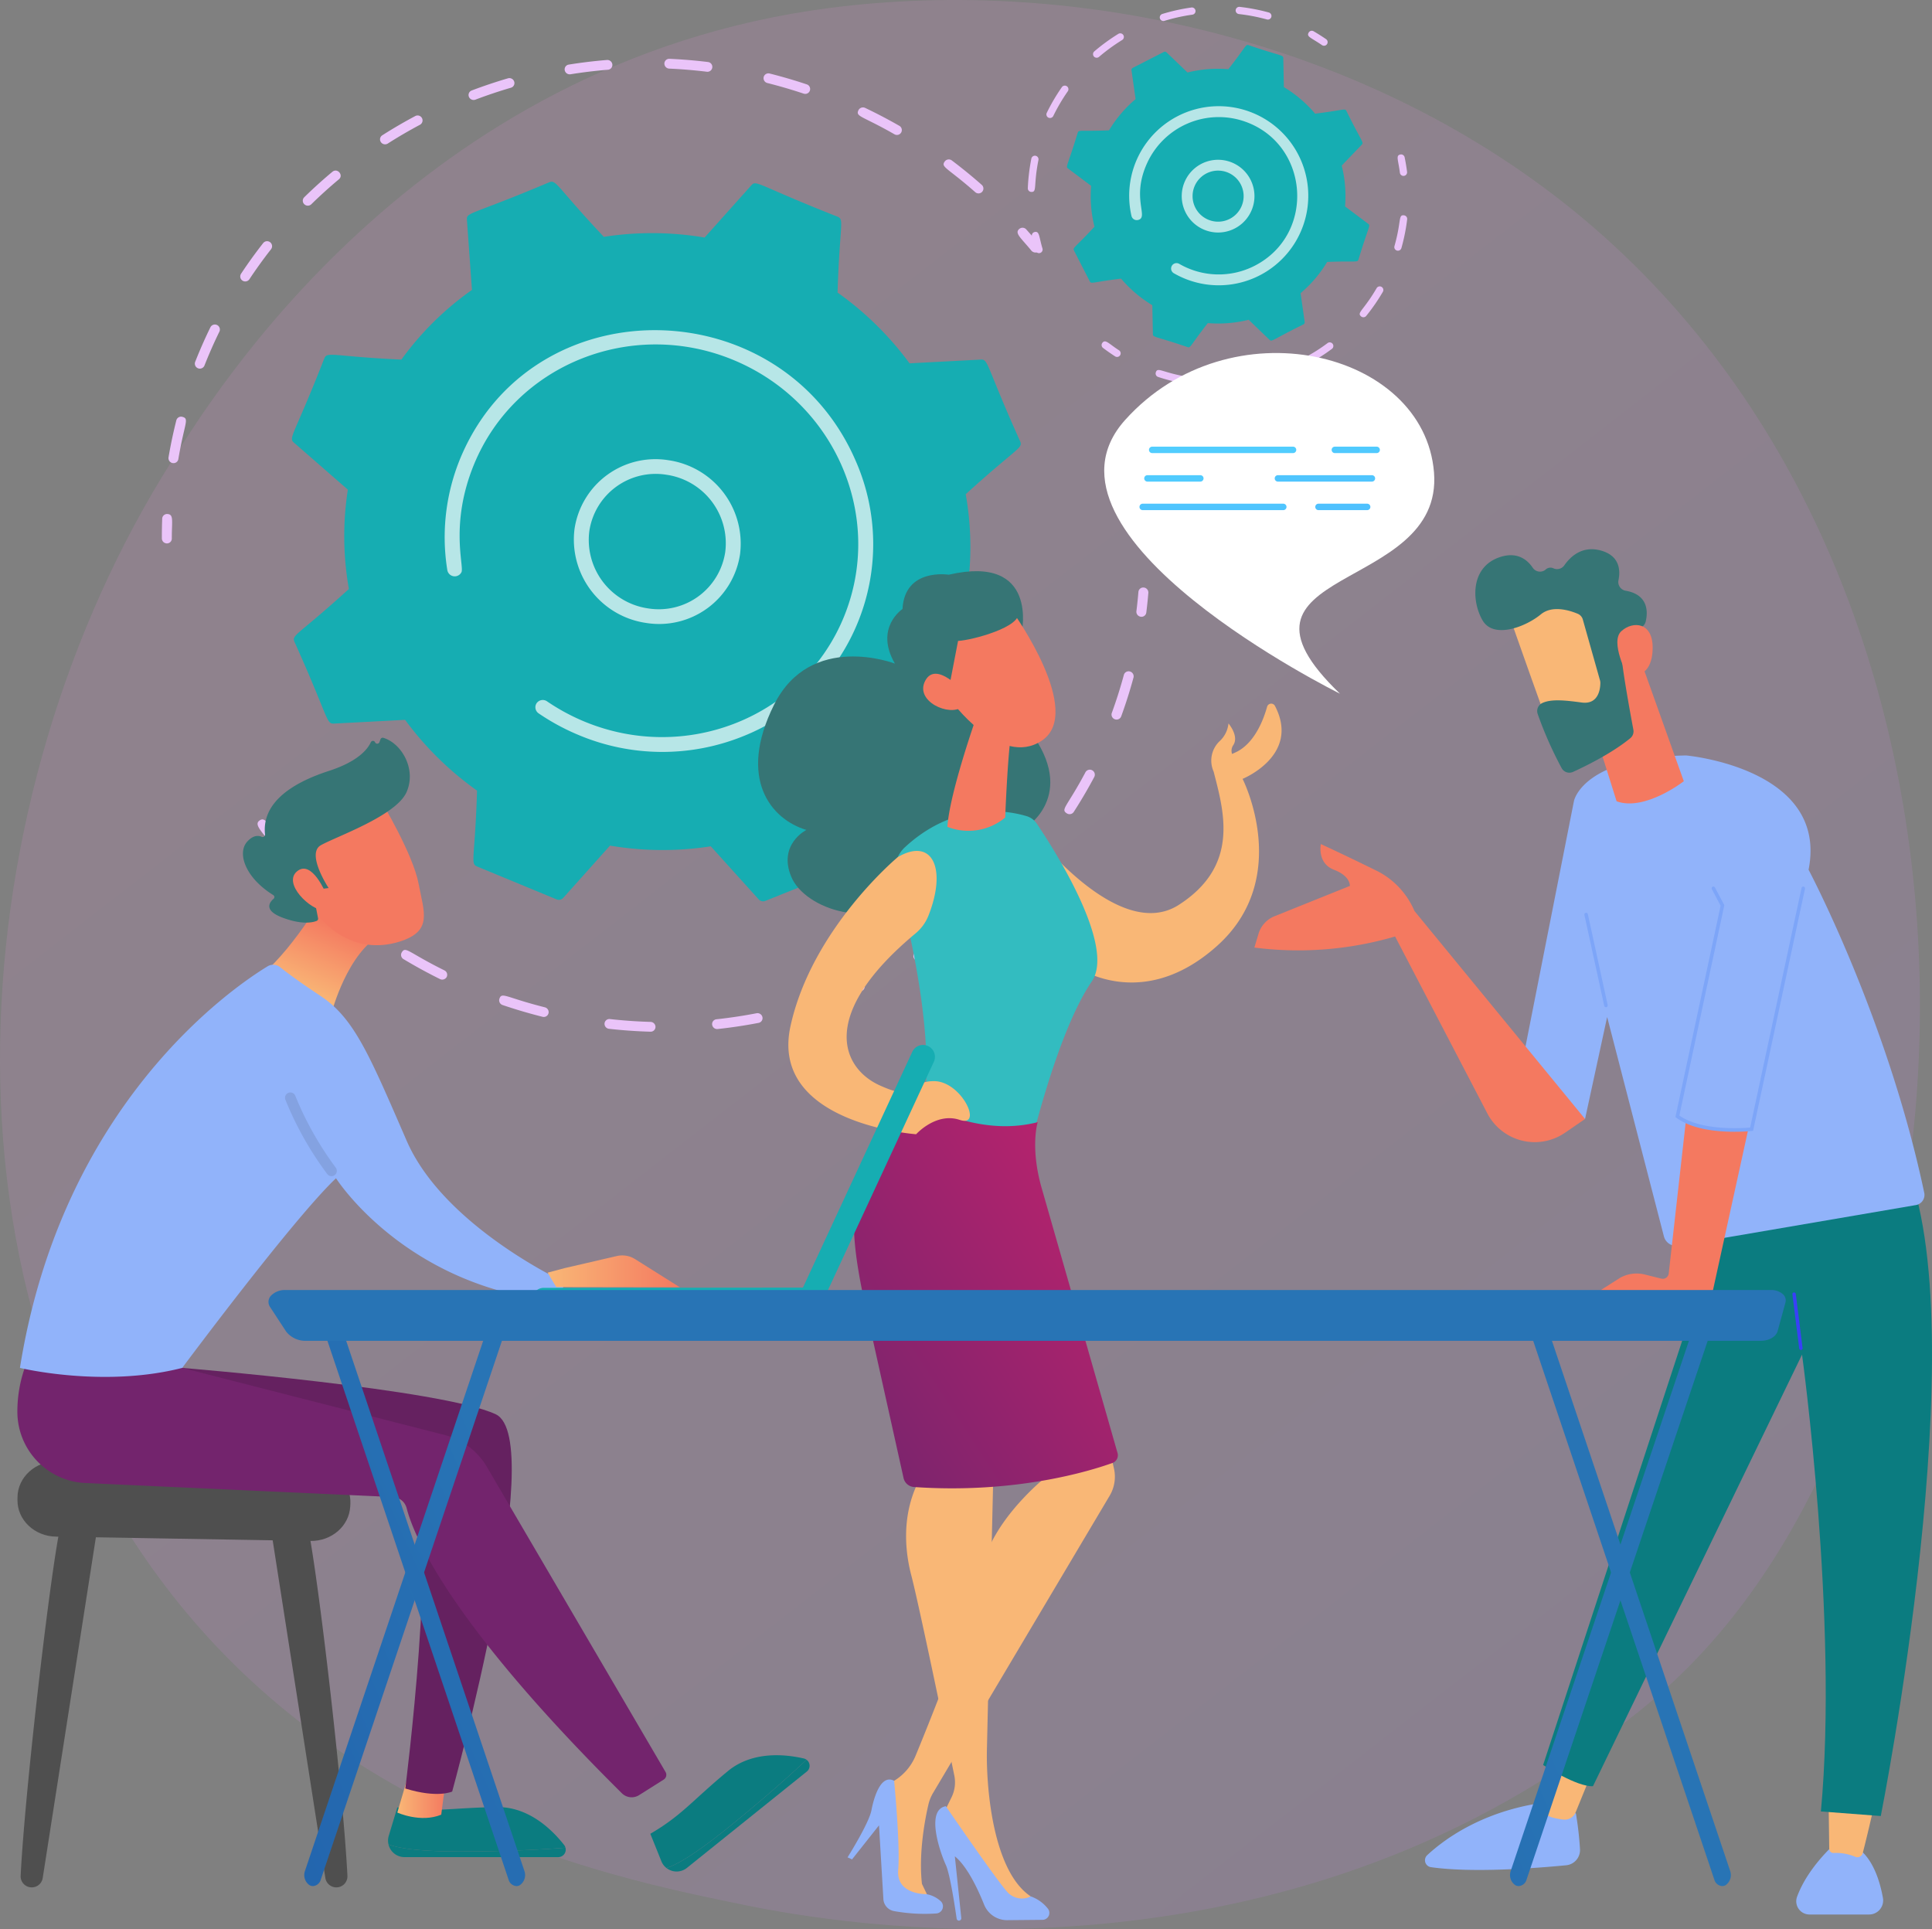 <svg xmlns="http://www.w3.org/2000/svg" xmlns:xlink="http://www.w3.org/1999/xlink" width="507" height="506.22" viewBox="0 0 507 506.22"><rect x="0" y="0" width="507" height="506.22" fill="#808080" stroke="none"/><defs><style>.a{opacity:0.13;fill:url(#a);}.b{fill:#eac4f9;}.c{fill:#16adb2;}.al,.d{fill:#fff;}.d{opacity:0.69;}.e{fill:#f9b776;}.f{fill:#367575;}.g{fill:#33bcc0;}.h{fill:url(#b);}.i{fill:url(#c);}.j{fill:url(#d);}.k{fill:url(#e);}.l{fill:#91b3fa;}.m{fill:url(#f);}.n{fill:url(#g);}.o{fill:#4f4f4f;}.p{fill:#0b7c80;}.q{fill:url(#h);}.r{fill:#652160;}.s{fill:#73246d;}.t{fill:url(#j);}.u{fill:#84a2e1;}.v{fill:url(#l);}.w{fill:url(#m);}.x{fill:url(#n);}.y{fill:url(#o);}.z{fill:url(#p);}.aa{fill:#7da5f8;}.ab{fill:url(#q);}.ac{fill:url(#r);}.ad{fill:url(#s);}.ae{fill:url(#t);}.af{fill:url(#u);}.ag{fill:url(#v);}.ah{fill:url(#w);}.ai{fill:url(#x);}.aj{fill:url(#y);}.ak{fill:url(#z);}.am{fill:url(#aa);}.an{fill:url(#ab);}.ao{fill:url(#ac);}.ap{fill:url(#ad);}.aq{fill:url(#ae);}.ar{fill:url(#af);}</style><linearGradient id="a" x1="1.13" y1="1.295" x2="0.236" y2="0.19" gradientUnits="objectBoundingBox"><stop offset="0" stop-color="#b37cff"/><stop offset="1" stop-color="#f895e7"/></linearGradient><linearGradient id="b" x1="-111.761" y1="11.973" x2="-111.537" y2="11.063" gradientUnits="objectBoundingBox"><stop offset="0" stop-color="#f9b776"/><stop offset="1" stop-color="#f47960"/></linearGradient><linearGradient id="c" x1="-65.006" y1="9.245" x2="-63.797" y2="10.409" xlink:href="#b"/><linearGradient id="d" x1="-180.167" y1="31.811" x2="-176.792" y2="36.13" xlink:href="#b"/><linearGradient id="e" x1="18.665" y1="1.319" x2="20.066" y2="0.182" xlink:href="#b"/><linearGradient id="f" x1="1.162" y1="-0.036" x2="-0.482" y2="1.415" gradientUnits="objectBoundingBox"><stop offset="0" stop-color="#cb236d"/><stop offset="1" stop-color="#4c246d"/></linearGradient><linearGradient id="g" x1="24.715" y1="1.849" x2="27.685" y2="-0.328" xlink:href="#b"/><linearGradient id="h" x1="0" y1="0.5" x2="1" y2="0.5" xlink:href="#b"/><linearGradient id="j" x1="0.367" y1="0.85" x2="0.601" y2="0.282" xlink:href="#b"/><linearGradient id="l" x1="10.691" y1="2.585" x2="9.65" y2="3.336" xlink:href="#b"/><linearGradient id="m" x1="43.254" y1="6.802" x2="38.976" y2="9.411" xlink:href="#b"/><linearGradient id="n" x1="-171.223" y1="1.164" x2="-171.486" y2="-0.58" xlink:href="#b"/><linearGradient id="o" x1="-203.277" y1="1.13" x2="-203.562" y2="-0.791" xlink:href="#b"/><linearGradient id="p" x1="-878.033" y1="2.369" x2="-876.652" y2="1.878" gradientUnits="objectBoundingBox"><stop offset="0" stop-color="#53d8ff"/><stop offset="1" stop-color="#3840f7"/></linearGradient><linearGradient id="q" x1="-48.945" y1="0.5" x2="-47.945" y2="0.5" xlink:href="#b"/><linearGradient id="r" x1="-24.758" y1="0.5" x2="-23.758" y2="0.5" xlink:href="#b"/><linearGradient id="s" x1="-96.837" y1="1.029" x2="-95.548" y2="0.222" xlink:href="#b"/><linearGradient id="t" x1="-77.041" y1="0.175" x2="-78.358" y2="1.493" xlink:href="#b"/><linearGradient id="u" x1="-246.953" y1="2.763" x2="-243.691" y2="0.44" xlink:href="#b"/><linearGradient id="v" x1="-1.566" y1="3.107" x2="0.803" y2="0.118" gradientUnits="objectBoundingBox"><stop offset="0" stop-color="#18459f"/><stop offset="1" stop-color="#2874b5"/></linearGradient><linearGradient id="w" x1="-1.642" y1="3.203" x2="0.802" y2="0.119" xlink:href="#v"/><linearGradient id="x" x1="-2.088" y1="3.765" x2="0.281" y2="0.776" xlink:href="#v"/><linearGradient id="y" x1="-2.181" y1="3.882" x2="0.264" y2="0.798" xlink:href="#v"/><linearGradient id="z" x1="0.209" y1="31.582" x2="0.464" y2="4.097" xlink:href="#v"/><linearGradient id="aa" x1="-12.087" y1="-10.015" x2="-13.6" y2="134.02" xlink:href="#p"/><linearGradient id="ab" x1="-43.309" y1="-14.718" x2="-47.931" y2="129.317" xlink:href="#p"/><linearGradient id="ac" x1="-29.043" y1="-12.482" x2="-32.801" y2="131.539" xlink:href="#p"/><linearGradient id="ad" x1="-19.881" y1="-17.816" x2="-22.1" y2="126.205" xlink:href="#p"/><linearGradient id="ae" x1="-11.894" y1="-18.053" x2="-13.41" y2="125.982" xlink:href="#p"/><linearGradient id="af" x1="-37.149" y1="-22.639" x2="-41.194" y2="121.396" xlink:href="#p"/></defs><g transform="translate(-452.843 -455)"><g transform="translate(452.843 455)"><path class="a" d="M898.274,890.015c-10.346,10.892-20.135,17.917-27.869,23.466-90.914,65.236-198.489,46.22-221.351,41.576-33.761-6.857-99.02-20.113-146.2-75.6-71.381-83.949-60.266-216.207-4.9-303.513,10.128-15.97,63.625-104.605,172.359-118.82,65.8-8.6,142.511,8.748,198.06,55.29C984.975,610.109,976.674,807.472,898.274,890.015Z" transform="translate(-452.843 -455)"/><g transform="translate(42.476 15.434)"><path class="b" d="M686.145,1200.992a1.312,1.312,0,0,1-.77-1.182c-.007-1.718.023-3.465.088-5.193a1.271,1.271,0,0,1,1.353-1.214c1.748.084,1.152,1.792,1.17,6.442a1.269,1.269,0,0,1-1.3,1.269A1.327,1.327,0,0,1,686.145,1200.992Z" transform="translate(-685.374 -1073.953)"/><path class="b" d="M694.865,644.076c.551-3.255,1.242-6.527,2.052-9.726a1.284,1.284,0,0,1,1.582-.911c1.9.511.568,1.51-1.057,11.1a1.278,1.278,0,0,1-1.5,1.032A1.313,1.313,0,0,1,694.865,644.076Zm7-25.078c1.217-3.084,2.58-6.177,4.006-9.084a1.311,1.311,0,0,1,2.355,1.15c-1.418,2.9-2.733,5.884-3.924,8.9a1.311,1.311,0,0,1-2.437-.968Zm12.014-23.08c1.82-2.748,3.775-5.459,5.812-8.057a1.31,1.31,0,0,1,2.077,1.6c-2,2.545-3.912,5.2-5.695,7.893A1.311,1.311,0,0,1,713.88,595.919Zm16.609-18.278a1.272,1.272,0,0,1-.011-1.819c2.36-2.313,4.846-4.563,7.39-6.687,1.308-1.091,3.015.884,1.709,1.975-2.492,2.081-4.928,4.285-7.241,6.551A1.318,1.318,0,0,1,730.489,577.641Zm20.1-16.3a1.265,1.265,0,0,1,.365-1.777c2.8-1.784,5.707-3.48,8.639-5.04a1.3,1.3,0,0,1,1.272,2.269c-2.874,1.529-5.722,3.19-8.465,4.939A1.33,1.33,0,0,1,750.591,561.342Zm23.782-11.174a1.32,1.32,0,0,1-.675-.7,1.261,1.261,0,0,1,.724-1.661c3.12-1.183,6.323-2.257,9.523-3.195a1.332,1.332,0,0,1,1.638.869,1.262,1.262,0,0,1-.854,1.6c-3.136.918-6.276,1.972-9.333,3.131A1.323,1.323,0,0,1,774.373,550.168Zm25.218-6.725a1.319,1.319,0,0,1-.75-.958,1.264,1.264,0,0,1,1.054-1.476c3.3-.53,6.673-.937,10.014-1.21a1.325,1.325,0,0,1,1.43,1.176,1.266,1.266,0,0,1-1.169,1.388c-3.273.268-6.575.667-9.812,1.186A1.323,1.323,0,0,1,799.591,543.443Zm25.4-2.723a1.271,1.271,0,0,1,1.342-1.227c3.353.149,6.749.432,10.093.84a1.284,1.284,0,1,1-.277,2.553c-3.275-.4-6.6-.677-9.888-.823A1.322,1.322,0,0,1,824.99,540.721Zm81.575,33.76c-7.389-6.518-9.152-6.546-7.966-8.087a1.312,1.312,0,0,1,1.827-.229c2.69,2.026,5.335,4.184,7.861,6.412A1.284,1.284,0,1,1,906.565,574.481Zm-55.518-30.2a1.283,1.283,0,0,1,1.572-.927c3.263.821,6.541,1.779,9.741,2.848a1.282,1.282,0,1,1-.8,2.436c-3.136-1.047-6.348-1.986-9.546-2.791A1.309,1.309,0,0,1,851.047,544.278ZM885.375,559.3c-8.538-4.9-10.29-4.581-9.449-6.34a1.332,1.332,0,0,1,1.736-.593c3.053,1.454,6.08,3.041,9,4.714a1.282,1.282,0,1,1-1.285,2.219Z" transform="translate(-693.117 -539.492)"/><path class="b" d="M1918.4,788.227c-2.769-3.411-4.551-4.626-3.218-5.759a1.321,1.321,0,0,1,1.843.147c3,3.412,4.535,4.8,3.212,5.831A1.491,1.491,0,0,1,1918.4,788.227Z" transform="translate(-1690.171 -737.833)"/><g transform="translate(25.117 138.733)"><path class="b" d="M2086.131,1306.536a1.308,1.308,0,0,1-.759-1.343c.21-1.678.386-3.379.526-5.056a1.274,1.274,0,0,1,1.408-1.153,1.322,1.322,0,0,1,1.2,1.408c-.143,1.712-.323,3.447-.537,5.16a1.277,1.277,0,0,1-1.455,1.1A1.34,1.34,0,0,1,2086.131,1306.536Z" transform="translate(-1854.747 -1298.978)"/><path class="b" d="M938.314,1500.138c-3.258-1.61-6.487-3.374-9.6-5.244a1.288,1.288,0,0,1-.457-1.77c1.038-1.7,1.659.007,11.191,4.718a1.294,1.294,0,0,1,.606,1.729A1.331,1.331,0,0,1,938.314,1500.138Zm15.571,5.166c.63-1.889,1.667-.339,11.917,2.231a1.307,1.307,0,0,1,.97,1.565,1.283,1.283,0,0,1-1.572.928c-3.507-.879-7.033-1.918-10.479-3.088A1.3,1.3,0,0,1,953.885,1505.3Zm-39.733-20.557c-2.826-2.268-5.594-4.682-8.225-7.178a1.275,1.275,0,0,1-.052-1.82c1.4-1.432,1.619.366,9.905,7.012a1.28,1.28,0,0,1,.208,1.812A1.315,1.315,0,0,1,914.152,1484.747Zm68.084,28.318a1.31,1.31,0,0,1-.763-1.309,1.274,1.274,0,0,1,1.424-1.133c3.533.394,7.117.644,10.654.743a1.322,1.322,0,0,1,1.292,1.322,1.27,1.27,0,0,1-1.32,1.25c-3.61-.1-7.269-.356-10.875-.758A1.337,1.337,0,0,1,982.236,1513.066Zm28.233.056a1.317,1.317,0,0,1-.76-1.025,1.265,1.265,0,0,1,1.132-1.418c3.511-.378,7.05-.91,10.518-1.581a1.331,1.331,0,0,1,1.55,1.016,1.263,1.263,0,0,1-1,1.51c-3.539.685-7.151,1.227-10.736,1.613A1.328,1.328,0,0,1,1010.469,1513.121Zm27.457-6.049a1.322,1.322,0,0,1-.692-.748,1.261,1.261,0,0,1,.785-1.634c3.332-1.128,6.655-2.41,9.878-3.811a1.334,1.334,0,0,1,1.732.663,1.261,1.261,0,0,1-.643,1.695c-3.288,1.429-6.679,2.737-10.08,3.889A1.324,1.324,0,0,1,1037.926,1507.072Zm25.363-11.825a1.332,1.332,0,0,1-.565-.493,1.264,1.264,0,0,1,.4-1.769c2.991-1.819,5.939-3.789,8.762-5.852a1.325,1.325,0,0,1,1.83.277,1.266,1.266,0,0,1-.25,1.8c-2.881,2.106-5.889,4.116-8.942,5.973A1.319,1.319,0,0,1,1063.289,1495.247Zm21.66-17.308c-1.436-1.436.384-1.574,7.21-9.448a1.309,1.309,0,0,1,2,1.691c-2.329,2.687-4.805,5.306-7.361,7.786A1.32,1.32,0,0,1,1084.948,1477.939Zm17.847-21.289c-1.718-1.094.011-1.613,4.889-10.812a1.312,1.312,0,0,1,2.32,1.222c-1.665,3.139-3.484,6.241-5.408,9.218A1.306,1.306,0,0,1,1102.8,1456.65Zm12.487-24.743a1.3,1.3,0,0,1-.692-1.616c1.2-3.284,2.26-6.644,3.165-9.988a1.286,1.286,0,0,1,1.6-.886,1.309,1.309,0,0,1,.927,1.589c-.923,3.413-2.01,6.841-3.23,10.191a1.29,1.29,0,0,1-1.668.751Q1115.33,1431.93,1115.282,1431.907Z" transform="translate(-890.421 -1397.377)"/><path class="b" d="M826.331,1638.383c-2.849-3.548-4.309-5-2.938-5.967,1.427-1.012,2.06.759,4.975,4.393a1.268,1.268,0,0,1-.2,1.8A1.326,1.326,0,0,1,826.331,1638.383Z" transform="translate(-822.873 -1571.278)"/></g><g transform="translate(34.136 32.252)"><path class="c" d="M883.24,858.245l18.7-.983a83.179,83.179,0,0,0,18.885,18.571c-.542,17.922-1.85,19.141.015,19.913l20.856,8.628a1.541,1.541,0,0,0,1.738-.383l12.277-13.725a82.857,82.857,0,0,0,26.451.183l12.566,13.916a1.572,1.572,0,0,0,1.746.408l20.684-8.325a1.484,1.484,0,0,0,.933-1.487l-1.323-18.44a78.984,78.984,0,0,0,18.523-18.286l18.707,1.254a1.51,1.51,0,0,0,1.507-.922l8.4-20.4a1.517,1.517,0,0,0-.419-1.719l-14.147-12.336a79.279,79.279,0,0,0-.274-26.061c13.33-12.143,15.074-12.031,14.292-13.854-9-19.982-8.289-21.579-10.337-21.471l-18.7.983a83.169,83.169,0,0,0-18.885-18.571c.542-17.912,1.851-19.14-.015-19.913C994.546,717,994.14,715.5,992.82,716.976L980.544,730.7a82.837,82.837,0,0,0-26.452-.183c-12.405-13.183-12.447-15.075-14.312-14.324-20.322,8.6-21.759,7.82-21.616,9.812l1.323,18.44a78.975,78.975,0,0,0-18.523,18.286c-17.883-.831-19.448-2.195-20.214-.331-7.942,20.331-9.506,20.786-7.976,22.121l14.147,12.337a79.309,79.309,0,0,0,.274,26.061c-13.284,12.1-15.077,12.021-14.292,13.854C881.9,856.755,881.193,858.352,883.24,858.245Z" transform="translate(-872.249 -716.053)"/><path class="d" d="M1277.3,1133.065a21.462,21.462,0,0,1,24.681-18.059,22.122,22.122,0,0,1,18.762,24.635,21.464,21.464,0,0,1-24.681,18.059h0A22.118,22.118,0,0,1,1277.3,1133.065Zm19.026,22.727.012.005Zm5.126-36.971a17.606,17.606,0,0,0-20.27,14.831,18.162,18.162,0,0,0,15.408,20.232,17.627,17.627,0,0,0,20.27-14.832A18.165,18.165,0,0,0,1301.455,1118.821Z" transform="translate(-1203.148 -1041.923)"/><path class="d" d="M1124.79,1034.641h0a57.958,57.958,0,0,1-8.452-4.787,1.936,1.936,0,0,1-.69-2.4,1.9,1.9,0,0,1,.166-.289,1.965,1.965,0,0,1,2.72-.47,54.3,54.3,0,0,0,9.834,5.316h0c26.082,10.789,55.75-.623,67.193-25.456q.439-.951.841-1.929c10.832-26.324-2.28-56.463-28.982-67.517-26.666-11.031-57.218,1.134-68.034,27.385-6.429,15.628-2.56,26.695-3.3,28.3a1.976,1.976,0,0,1-3.721-.552,54.231,54.231,0,0,1,4.29-31.323c20.044-43.494,83.83-41.714,102.95,2.829a54.272,54.272,0,0,1,.43,42.384q-.434,1.057-.91,2.091a54.087,54.087,0,0,1-29.2,27.658,56.621,56.621,0,0,1-43.018-.314Q1125.838,1035.124,1124.79,1034.641Z" transform="translate(-1051.594 -890.343)"/></g></g><g transform="translate(269.721 1.796)"><path class="c" d="M2018.946,580.928a33.222,33.222,0,0,0,8.2,6.975l.153,7.619c.017.845.74.518,9.14,3.391.777.25.691-.475,5.269-6.314a33.22,33.22,0,0,0,10.727-.872l5.5,5.283c.612.586.89-.157,8.861-4.065a.627.627,0,0,0,.335-.646l-1.075-7.55a33.216,33.216,0,0,0,6.975-8.2c7.278-.3,7.947.2,8.2-.587,2.628-8.669,3.246-8.9,2.587-9.4l-6.094-4.576a33.214,33.214,0,0,0-.872-10.727l5.283-5.5c.586-.61-.156-.889-4.065-8.86-.37-.724-.793-.157-8.2.74a33.219,33.219,0,0,0-8.2-6.974l-.153-7.62c-.017-.846-.74-.518-9.14-3.391-.773-.25-.668.446-5.269,6.314a33.213,33.213,0,0,0-10.727.871l-5.5-5.283a.626.626,0,0,0-.72-.106l-8.141,4.17a.626.626,0,0,0-.335.646l1.074,7.55a33.212,33.212,0,0,0-6.974,8.2c-7.279.3-7.949-.2-8.2.587-2.628,8.665-3.246,8.9-2.587,9.4l6.094,4.576a33.214,33.214,0,0,0,.871,10.727c-4.936,5.357-5.769,5.476-5.389,6.219l4.17,8.141C2011.123,582.4,2011.581,581.82,2018.946,580.928Z" transform="translate(-1994.475 -509.61)"/><path class="d" d="M2169.59,693.46A9.544,9.544,0,1,1,2178.5,703.6h0A9.555,9.555,0,0,1,2169.59,693.46Zm9,8.722.009,0Zm-6.16-8.539a6.709,6.709,0,0,0,6.252,7.119h0a6.7,6.7,0,1,0-6.252-7.119Z" transform="translate(-2129.18 -644.401)"/><path class="b" d="M1955.176,793.006c-.367-1.228-.689-2.487-.96-3.744a.948.948,0,0,1,.727-1.126c1.289-.277,1.105,1.161,2.05,4.328a.948.948,0,1,1-1.817.542Z" transform="translate(-1953.147 -729.051)"/><path class="b" d="M1948.46,512.413a50.624,50.624,0,0,1,.93-7.755.948.948,0,0,1,1.86.372c-1.357,6.79-.3,8.439-1.883,8.372A.948.948,0,0,1,1948.46,512.413Zm5.413-18.5a.949.949,0,0,1-.438-1.268,49.962,49.962,0,0,1,3.959-6.735.948.948,0,0,1,1.555,1.087,48.029,48.029,0,0,0-3.808,6.479A.965.965,0,0,1,1953.873,493.911Zm12.253-15.808a.948.948,0,0,1-.219-1.582,50.322,50.322,0,0,1,6.312-4.6.948.948,0,0,1,.994,1.615,48.434,48.434,0,0,0-6.073,4.428A.949.949,0,0,1,1966.126,478.1Zm17.517-9.638a.948.948,0,0,1,.118-1.768,49.732,49.732,0,0,1,7.627-1.693.948.948,0,1,1,.264,1.878,47.791,47.791,0,0,0-7.335,1.628A.944.944,0,0,1,1983.643,468.465Zm19.366-2.79a.948.948,0,0,1,1.049-.836,50.189,50.189,0,0,1,7.671,1.48.948.948,0,0,1-.5,1.828,48.209,48.209,0,0,0-7.38-1.423A.948.948,0,0,1,2003.009,465.676Z" transform="translate(-1948.459 -464.833)"/><path class="b" d="M2354.712,502.97c-2.865-1.974-4.126-2.178-3.485-3.285a.94.94,0,0,1,1.3-.344c1.1.641,2.2,1.336,3.265,2.068a.948.948,0,0,1-1.077,1.562Z" transform="translate(-2277.521 -492.93)"/><g transform="translate(19.362 38.727)"><path class="b" d="M2480.358,681.651c-.443-3.464-1.132-4.529.122-4.789a.948.948,0,0,1,1.121.736c.26,1.251.475,2.534.638,3.813a.948.948,0,0,1-1.881.241Z" transform="translate(-2402.076 -676.843)"/><path class="b" d="M2132.116,805.476c.494-1.5,1.616.045,8.374,1.173a.948.948,0,0,1-.313,1.871,50.007,50.007,0,0,1-7.458-1.846A.948.948,0,0,1,2132.116,805.476Zm19.49,2.7a.948.948,0,0,1,.868-1.022c6.885-.566,8.067-2.01,8.439-.473a.949.949,0,0,1-.7,1.145,49.812,49.812,0,0,1-7.586,1.219A.949.949,0,0,1,2151.606,808.174Zm18.977-5.165c-.74-1.4,1.132-1.128,6.636-5.238a.949.949,0,0,1,1.135,1.52,50.324,50.324,0,0,1-6.489,4.11A.948.948,0,0,1,2170.583,803.009Zm15.423-12.214c-1.23-1,.6-1.483,4.057-7.417a.948.948,0,0,1,1.64.953,50.145,50.145,0,0,1-4.363,6.324A.949.949,0,0,1,2186.005,790.8Zm8.738-18.457c1.876-6.644.938-8.266,2.511-8.074a.947.947,0,0,1,.826,1.056,50.1,50.1,0,0,1-1.512,7.533.948.948,0,0,1-1.825-.516Z" transform="translate(-2117.891 -748.283)"/><path class="b" d="M2058,949.328c-1.079-.7-2.144-1.441-3.165-2.217a.949.949,0,0,1-.181-1.329c.8-1.05,1.591.158,4.374,1.951a.948.948,0,1,1-1.027,1.594Z" transform="translate(-2054.458 -896.336)"/></g><path class="d" d="M2105.855,651.449a1.423,1.423,0,1,1,1.375-2.491,20.688,20.688,0,0,0,19.772.51c16.3-8.35,14.371-32.406-3.076-38.031a20.68,20.68,0,0,0-25.088,11c-4.339,9.416.565,14.316-2.437,15.01a1.422,1.422,0,0,1-1.707-1.064,23.5,23.5,0,1,1,15.682,17.067h0A23.668,23.668,0,0,1,2105.855,651.449Z" transform="translate(-2067.489 -581.516)"/></g><g transform="translate(198.946 149.885)"><path class="e" d="M2015.028,1495.135a1.11,1.11,0,0,0-2.053.218c-1,3.585-3.406,9.84-8.464,12.061-.255.112-.5.225-.729.339a2.57,2.57,0,0,1,.317-2.326c1.572-2.4-1.266-5.685-1.266-5.685a7.316,7.316,0,0,1-2.386,4.71,7.036,7.036,0,0,0-1.508,7.919c2.737,10.633,6.837,24.7-9.131,34.969s-38.453-19.389-38.453-19.389l11.161,35.381s17.226,12.712,37.263-5.163,6.756-43.886,6.756-43.886S2021.818,1508.118,2015.028,1495.135Z" transform="translate(-1879.401 -1459.785)"/><path class="f" d="M1626.6,1320.452s4.626-20.75-19.143-15.257c0,0-11.538-1.885-12.124,9,0,0-7.437,4.9-1.992,14.325,0,0-22.1-8.537-31.733,10.836s-.778,30.033,8.5,32.81c0,0-7.518,3.775-3.96,12.3s21.581,14.532,32.227,4.167c0,0,30.294,4,29.687-17.394,0,0,14.09-9.1-.709-26.782S1626.6,1320.452,1626.6,1320.452Z" transform="translate(-1557.445 -1304.269)"/><path class="g" d="M1788.574,1650.458c-4.776-1.432-18.683-4.076-31.911,8.132a8.193,8.193,0,0,0-2.36,8.162c3.553,13.08,12.927,51.726,4.708,68.446,0,0,14.484,15.968,30.287,3.1,0,0,7.09-30.9,16.376-44.467,6.412-9.365-10.223-35.169-14.432-41.4A4.93,4.93,0,0,0,1788.574,1650.458Z" transform="translate(-1718.11 -1586.178)"/><path class="h" d="M1837.013,1513.9s-7.064,19.98-7.6,28.8a15.109,15.109,0,0,0,15.163-2.442s.772-19.957,1.887-23.531Z" transform="translate(-1779.737 -1475.61)"/><path class="i" d="M1841.426,1364.106s18.476,25.856,7.431,33.366-24.2-10.864-24.2-10.864-4.287-14.152.2-18.953S1841.426,1364.106,1841.426,1364.106Z" transform="translate(-1774.338 -1353.055)"/><path class="f" d="M1809.881,1329.395s8.488,2.011,9.677,5.851-12.037,7.4-15.743,7.576l-2.986,15.5s-8.827-14.578-5.33-23S1809.881,1329.395,1809.881,1329.395Z" transform="translate(-1751.345 -1324.523)"/><path class="j" d="M1805.159,1456.337s-7.191-8.328-10.052-2.9,6.473,9.506,9.7,6.84Z" transform="translate(-1751.255 -1424.687)"/><path class="k" d="M1793.625,2492.212c-.054,1.4,2.409,12.53,3.749,18.465a9.774,9.774,0,0,1-1.052,7.012l-46.422,78.13a10.661,10.661,0,0,0-1.219,3.04c-.851,3.667-2.615,12.653-1.694,20.827l2.4,4.988L1739,2622.316l-2.26-27.892,2.94-1.793a13.972,13.972,0,0,0,5.65-6.615c4.2-10.2,14.622-36.151,17.309-48.8,3.053-14.375,19.017-26.052,19.017-26.052l-2.8-6.631Z" transform="translate(-1703.991 -2275.213)"/><path class="l" d="M1685.924,3060.524s5.609-8.892,6.269-12.353,2.5-9.574,5.955-7.734c0,0,1.63,16.814,1.068,23.384s7.427,6.359,7.427,6.359a7.462,7.462,0,0,1,3.814,1.921,1.871,1.871,0,0,1-1.254,3.146,45.008,45.008,0,0,1-11.127-.63,3.4,3.4,0,0,1-2.746-3.14l-1.151-19.352-7.075,8.934Z" transform="translate(-1662.455 -2723.02)"/><path class="e" d="M1793.106,2551.924s-1.637,69.887-1.859,79.813,1.567,31.923,11.518,38.5l-4.33,3.206a57.86,57.86,0,0,1-10.7-13.45c-5.938-9.943-7.734-11.76-7.734-11.76l1.971-4.035a8.877,8.877,0,0,0,.719-5.691c-2.147-10.407-9.321-45.023-11.277-52.477-2.31-8.8-2.474-20.55,5.562-30.387S1793.106,2551.924,1793.106,2551.924Z" transform="translate(-1731.204 -2322.48)"/><path class="l" d="M1818.214,3108.44a.611.611,0,0,1-.615-.524c-.331-2.33-1.709-11.671-2.838-14.09-1.292-2.77-5.512-14.428,0-15.418,0,0,13.711,20.032,16.343,22.733a5.159,5.159,0,0,0,5.954.943,9.913,9.913,0,0,1,4.5,3.229,1.816,1.816,0,0,1-1.431,2.917l-9.235.088a6.5,6.5,0,0,1-6.092-4.094c-1.626-4.061-4.418-10.016-7.673-12.659l1.691,16.194a.616.616,0,0,1-.606.68Z" transform="translate(-1765.5 -2754.331)"/><path class="m" d="M1743.249,2075.313s-2.081,6.633,1.116,17.559l19.834,69.26a2.144,2.144,0,0,1-1.341,2.609c-5.932,2.129-25.435,8.147-52.057,6.312a3.024,3.024,0,0,1-2.756-2.353c-1.754-7.9-7.739-34.836-8.972-40.371-4.7-21.092-9.939-43.837,13.126-57.591C1722.828,2075.291,1732.743,2077.974,1743.249,2075.313Z" transform="translate(-1669.876 -1930.729)"/><path class="n" d="M1629.62,1707.736s-22.566,18.753-28.167,44.38,32.975,28.35,32.975,28.35,5.237-5.848,11.454-3.762.482-10.206-6.792-10.174-3.9,5.784-14.195,1.123c-10.024-4.541-16.22-18.583,9.356-39.87a11.585,11.585,0,0,0,3.378-4.6C1642.6,1710.676,1638.656,1702.477,1629.62,1707.736Z" transform="translate(-1592.96 -1632.714)"/></g><g transform="translate(4.586 383.455)"><path class="o" d="M493.617,2663.085c-1.987,2.941-9.887,69.529-11.123,94.122a2.908,2.908,0,0,0,2.912,3.049h0a2.914,2.914,0,0,0,2.88-2.465l14.448-92.588Z" transform="translate(-481.661 -2648.443)"/><path class="o" d="M850.291,2663.085c1.988,2.941,9.887,69.529,11.123,94.122a2.908,2.908,0,0,1-2.912,3.049h0a2.914,2.914,0,0,1-2.879-2.465L841.175,2665.2Z" transform="translate(-774.826 -2648.443)"/><path class="o" d="M477.957,2592.373l-.007.726c-.048,5.224,4.453,9.509,10.088,9.6l66.783,1.136c5.554.094,10.184-3.919,10.453-9.062l.035-.665c.281-5.364-4.274-9.882-10.066-9.986l-66.811-1.2C482.714,2582.827,478.005,2587.072,477.957,2592.373Z" transform="translate(-477.95 -2582.928)"/></g><g transform="translate(4.56 193.585)"><g transform="translate(97.268 280.613)"><path class="p" d="M1029.63,3135.115c-11.4,0-16.449-.979-18.705-1.871a4.326,4.326,0,0,0,4.214,3.351h40.342a1.962,1.962,0,0,0,1.891-2.478C1052.774,3134.487,1043.007,3135.115,1029.63,3135.115Z" transform="translate(-1010.81 -3123.462)"/><path class="p" d="M1056.857,3090.35a1.907,1.907,0,0,0-.33-.686c-3.073-3.923-9.246-10.085-17.643-9.967-12.3.173-16.591,1.508-26.15.075l-2.255,7.475a4.291,4.291,0,0,0-.068,2.23c2.256.892,7.3,1.871,18.7,1.871C1042.491,3091.347,1052.258,3090.72,1056.857,3090.35Z" transform="translate(-1010.294 -3079.695)"/></g><path class="q" d="M1026.413,3036.016l-2.768,9.414s6.133,2.792,11.527.551l1.059-8.157Z" transform="translate(-923.939 -2763.382)"/><g transform="translate(166.102 267.004)"><path class="p" d="M1426.075,3029.814c-8.889,7.143-13.432,9.544-15.747,10.265a4.321,4.321,0,0,0,5.374-.04l31.448-25.268a1.955,1.955,0,0,0-.07-3.107C1443.726,3014.831,1436.5,3021.436,1426.075,3029.814Z" transform="translate(-1406.089 -3010.482)"/><path class="p" d="M1428.116,3006.373a1.9,1.9,0,0,0-.686-.326c-4.841-1.118-13.494-2.033-19.967,3.319-9.481,7.839-11.993,11.562-20.338,16.438l2.9,7.212a4.249,4.249,0,0,0,1.337,1.773c2.315-.721,6.858-3.122,15.747-10.265C1417.539,3016.144,1424.761,3009.54,1428.116,3006.373Z" transform="translate(-1387.125 -3005.19)"/></g><path class="r" d="M655.8,2448.792s68.273,5.574,82.278,12.168-11.429,99-11.429,99-3.813,1.835-12.3-.8c0,0,8.7-68.192,2.226-82.979l-73.922-12.091Z" transform="translate(-612.548 -2283.424)"/><path class="q" d="M1349.989,3028.951c.634.577,6.784,12.98,6.784,12.98s6.846-1.481,8.242-5.814l-6.16-11.194Z" transform="translate(-1190.67 -2754.315)"/><path class="s" d="M479.946,2445.668a34.572,34.572,0,0,0-2.134,12.468,18.719,18.719,0,0,0,17.862,18.313l80.71,3.68a3.871,3.871,0,0,1,3.574,2.91c1.9,7.336,11.167,29.864,56.482,74.816a3.653,3.653,0,0,0,4.52.493l6.451-4.075a1.485,1.485,0,0,0,.489-2.007l-46.993-80.248a18.189,18.189,0,0,0-11.05-8.2l-68.789-17.584Z" transform="translate(-477.809 -2280.871)"/><path class="t" d="M846.806,1759.425s-8.646,15.287-17.461,22.693l18.22,10.166s4.106-16.183,13.486-20.923Z" transform="translate(-765.131 -1719.982)"/><path class="l" d="M481.481,1975.424s21.789,5.31,42.586,0c0,0,29.1-39.121,40.36-49.768,0,0,17.959,28.338,57.931,32.354l2.229-4.982s-31.822-14.669-41.619-37.209-13.731-32.153-22.644-38.034c-5.551-3.662-8.874-6.164-10.592-7.531a2.85,2.85,0,0,0-3.264-.207C537.01,1875.811,492.5,1906.293,481.481,1975.424Z" transform="translate(-480.81 -1810.057)"/><path class="u" d="M874.656,2075.4a1.4,1.4,0,0,1-1.11-.547,86.918,86.918,0,0,1-10.964-19.439,1.4,1.4,0,1,1,2.61-1,85.709,85.709,0,0,0,10.573,18.74,1.4,1.4,0,0,1-1.108,2.248Z" transform="translate(-792.22 -1960.349)"/><path class="q" d="M1239.546,2291.7l4.5-1.2,13.661-3.163a6.332,6.332,0,0,1,4.8.81l11.746,7.39-32.437-.055Z" transform="translate(-1100.401 -2151.325)"/><g transform="translate(59.196)"><path class="v" d="M890.623,1633.936s8.4,13.968,9.86,21.688,3.8,12.546-4.988,15.3-16.952-.731-22.077-7.937c0,0-8-11.09-7.2-16.169S890.623,1633.936,890.623,1633.936Z" transform="translate(-854.415 -1617.416)"/><path class="f" d="M823.214,1583.091l1.137-.15s-5.95-8.99-2.057-11.221,19.758-7.7,22.513-13.951c2.656-6.023-1.317-12.828-6.107-14.248a.61.61,0,0,0-.733.386l-.281.759a.616.616,0,0,1-1.142.033h0a.613.613,0,0,0-1.117-.023c-.849,1.872-3.394,5.069-11.023,7.542-10.826,3.51-17.569,8.966-16.739,16.658a.617.617,0,0,1-.88.625c-.885-.391-2.226-.453-3.784,1.251-2.709,2.963-.587,9.444,6.812,14.03a.612.612,0,0,1,.1.983c-1.107.948-2.664,3.061,2.342,4.945,5.121,1.927,7.915,1.275,8.948.861a.616.616,0,0,0,.379-.693l-1.315-6.74a.616.616,0,0,1,.524-.729Z" transform="translate(-801.871 -1543.499)"/><path class="w" d="M882.359,1738.24s-3.708-9.141-7.6-5.928,3.6,10.315,7.058,10.22Z" transform="translate(-860.55 -1697.263)"/></g></g><g transform="translate(139.58 274.193)"><g transform="translate(0 63.682)"><path class="c" d="M1229.939,2329.028c.053,0,.106,0,.16,0l69.757-.069a3.117,3.117,0,1,0-.007-6.233l-69.757.07a3.117,3.117,0,0,0-.153,6.229Z" transform="translate(-1226.973 -2322.728)"/></g><g transform="translate(70.185)"><path class="c" d="M1640.908,1975.774c-.025.047-.049.095-.071.144l-29.351,63.282a3.116,3.116,0,1,0,5.655,2.621l29.351-63.282a3.117,3.117,0,0,0-5.584-2.766Z" transform="translate(-1611.195 -1974.107)"/></g></g><g transform="translate(329.172 144.123)"><g transform="translate(44.767 160.547)"><path class="l" d="M2568.337,3074.674a89.052,89.052,0,0,1,1.073,9.34,4.023,4.023,0,0,1-3.625,4.247c-7.5.727-24.575,2.071-35.477.5a1.83,1.83,0,0,1-1-3.148c4.5-4.187,15.351-12.334,33.219-14.115Z" transform="translate(-2528.721 -2903.465)"/><path class="x" d="M2708.075,3018.224l-3.792,9.3a3.1,3.1,0,0,1-3.181,1.923,16.9,16.9,0,0,1-3.1-.6,4.071,4.071,0,0,1-2.707-5.062l2.863-9.574Z" transform="translate(-2664.729 -2856.641)"/><path class="l" d="M3072.825,3129.429s-7.594,6.354-10.553,14.5a3.465,3.465,0,0,0,3.291,4.6h15.627a3.686,3.686,0,0,0,3.643-4.31C3083.838,3138.6,3080.967,3129.453,3072.825,3129.429Z" transform="translate(-2964.643 -2950.815)"/><path class="y" d="M3120.356,3078.976s-1.534,6.79-2.713,11.277a1.435,1.435,0,0,1-1.876.978,13.078,13.078,0,0,0-5.688-1.032,1.107,1.107,0,0,1-1.22-1.1l-.147-11.277Z" transform="translate(-3002.767 -2908.632)"/><path class="p" d="M2744.676,2169.191l-46.191,140.917s8.86,5.8,13.081,5.561l54.865-113.25s9.6,69.781,4.949,119.878l15.714,1.2s25.552-128.023,6.2-171.873Z" transform="translate(-2667.475 -2151.623)"/><path class="z" d="M3058.8,2355.377a.44.44,0,0,0,.056,0,.447.447,0,0,0,.388-.5l-1.792-14.228a.448.448,0,0,0-.888.112l1.793,14.228A.447.447,0,0,0,3058.8,2355.377Z" transform="translate(-2960.142 -2305.798)"/></g><path class="l" d="M2702.739,1568.968s37.424,3.323,32.13,29.988c0,0,20.687,38.931,30.358,84.79a2.7,2.7,0,0,1-2.188,3.205l-62.323,10.671a3.355,3.355,0,0,1-3.814-2.467l-14.891-57.551-5.8,26.757-18.437-4.8,15.521-78.625S2675.458,1569.461,2702.739,1568.968Z" transform="translate(-2589.431 -1514.853)"/><path class="aa" d="M2763.417,1819.741a.457.457,0,0,0,.1-.01.465.465,0,0,0,.355-.552l-5.2-23.854a.464.464,0,1,0-.907.2l5.2,23.854A.465.465,0,0,0,2763.417,1819.741Z" transform="translate(-2671.154 -1699.563)"/><path class="ab" d="M2751.637,2135.557a8.9,8.9,0,0,1,6.436-.837l4.336,1.079a1.571,1.571,0,0,0,1.941-1.349l4.487-39.939c5.61,2.664,13.705,2.346,16.375,2.151l-10.328,47.086h-36.141Z" transform="translate(-2655.611 -1944.397)"/><path class="ac" d="M2283.647,1723.444l1.093-3.63a7.179,7.179,0,0,1,4.2-4.593l19.757-7.945s.3-2.534-4.174-4.256-3.427-6.731-3.427-6.731,6.111,2.788,15.056,7.208a20.939,20.939,0,0,1,9.509,10.352l44.768,54.576-5.256,3.611a14.032,14.032,0,0,1-20.345-4.993l-24.252-46.506A90.4,90.4,0,0,1,2283.647,1723.444Z" transform="translate(-2283.647 -1618.917)"/><g transform="translate(58)"><path class="ad" d="M2784.24,1427.9l11.51,32.215s-10.193,7.968-17.631,5.274l-5.8-18.466S2776.749,1424.35,2784.24,1427.9Z" transform="translate(-2741.055 -1399.242)"/><path class="ae" d="M2649.512,1337.578c0,.5,11.088,31.388,11.088,31.388l17.5-6.706-6.159-30.84S2649.512,1329.267,2649.512,1337.578Z" transform="translate(-2640.68 -1320.493)"/><path class="f" d="M2629.357,1291.161l4.513,15.981a2.291,2.291,0,0,1,.088.625c0,1.3-.321,5.788-4.889,5.178-4.146-.553-7.937-1-10.348.138a2.317,2.317,0,0,0-1.2,2.882,100.142,100.142,0,0,0,6.3,14.23,2.313,2.313,0,0,0,2.976.953c3.287-1.5,10.133-4.844,15.008-8.828a2.321,2.321,0,0,0,.821-2.227c-.767-4.088-3.052-16.522-3.154-20.085-.095-3.344,3.659-5.9,5.311-6.857a2.28,2.28,0,0,0,1.073-1.442c.519-2.153.959-7.025-5.255-8.1a2.323,2.323,0,0,1-1.885-2.763c.526-2.575.357-6.363-4.531-7.759-4.969-1.418-8.1,1.573-9.687,3.866a2.321,2.321,0,0,1-2.877.768,1.835,1.835,0,0,0-2.056.368,2.285,2.285,0,0,1-3.343-.508c-1.449-2.133-4.082-4.262-8.538-2.82-7.908,2.559-7.53,11.676-4.631,16.633s11.315,1.7,15.3-1.589c3.029-2.5,7.642-1,9.679-.144A2.3,2.3,0,0,1,2629.357,1291.161Z" transform="translate(-2601.163 -1272.72)"/><path class="af" d="M2807.79,1394.855s-4.68-8.854-1.585-11.634,8.339-2.325,8.2,4.6C2814.226,1396.431,2807.79,1394.855,2807.79,1394.855Z" transform="translate(-2767.885 -1361.733)"/></g><path class="aa" d="M2904.049,1821.642a45,45,0,0,0,4.574-.216l.332-.037,13.627-63.534a.464.464,0,0,0-.907-.195l-13.486,62.875c-2.028.178-12.858.9-18.575-3.153l11.8-55.2-2.464-4.643a.464.464,0,1,0-.82.435l2.306,4.345-11.859,55.453.237.178C2892.95,1821.054,2899.6,1821.642,2904.049,1821.642Z" transform="translate(-2778.081 -1668.777)"/></g><g transform="translate(70.459 338.511)"><g transform="translate(9.404 9.645)"><path class="ag" d="M892.308,2536.467a1.845,1.845,0,0,1-.892-.236,3.242,3.242,0,0,1-1.183-3.8l47.4-140.988c.493-1.466,1.821-2.144,2.969-1.513a3.242,3.242,0,0,1,1.183,3.8l-47.4,140.987A2.318,2.318,0,0,1,892.308,2536.467Z" transform="translate(-890.048 -2389.694)"/><path class="ah" d="M972.531,2536.465a2.317,2.317,0,0,1-2.077-1.75l-47.4-140.987a3.241,3.241,0,0,1,1.183-3.8c1.146-.631,2.475.046,2.969,1.513l47.4,140.988a3.241,3.241,0,0,1-1.183,3.8A1.841,1.841,0,0,1,972.531,2536.465Z" transform="translate(-916.875 -2389.692)"/><path class="ai" d="M2653.3,2536.467a1.845,1.845,0,0,1-.892-.236,3.242,3.242,0,0,1-1.183-3.8l47.4-140.988c.493-1.466,1.821-2.144,2.969-1.513a3.242,3.242,0,0,1,1.183,3.8l-47.4,140.987A2.318,2.318,0,0,1,2653.3,2536.467Z" transform="translate(-2334.62 -2389.694)"/><path class="aj" d="M2733.518,2536.465a2.317,2.317,0,0,1-2.077-1.75l-47.4-140.987a3.241,3.241,0,0,1,1.183-3.8c1.146-.631,2.476.046,2.969,1.513l47.4,140.988a3.241,3.241,0,0,1-1.183,3.8A1.844,1.844,0,0,1,2733.518,2536.465Z" transform="translate(-2361.444 -2389.692)"/></g><path class="ak" d="M1236.664,2340.129a2.176,2.176,0,0,0-.811-2.25,4.632,4.632,0,0,0-2.974-.99H843a5.093,5.093,0,0,0-3.738,1.445,2.363,2.363,0,0,0-.29,3l4.225,6.458a6.419,6.419,0,0,0,5.37,2.426H1230.2c2.146,0,3.99-1.075,4.4-2.562Z" transform="translate(-838.567 -2336.889)"/></g><g transform="translate(289.773 92.636)"><path class="al" d="M2120.885,1057.909s-83.75-41.38-56.36-71.847,78.451-18.289,81.038,13.777S2086,1024.383,2120.885,1057.909Z" transform="translate(-2059.021 -968.515)"/><g transform="translate(9.253 24.572)"><path class="am" d="M2123.31,1103.879a.844.844,0,0,0,.844.844h36.961a.844.844,0,1,0,0-1.689h-36.961A.844.844,0,0,0,2123.31,1103.879Z" transform="translate(-2120.82 -1103.034)"/><path class="an" d="M2386.58,1104.723h10.967a.844.844,0,0,0,0-1.689H2386.58a.844.844,0,1,0,0,1.689Z" transform="translate(-2335.308 -1103.034)"/><path class="ao" d="M2116.494,1144.841a.844.844,0,0,0,.844.844h13.878a.844.844,0,1,0,0-1.689h-13.878A.844.844,0,0,0,2116.494,1144.841Z" transform="translate(-2115.249 -1136.514)"/><path class="ap" d="M2303.955,1144.841a.844.844,0,0,0,.844.844h24.661a.844.844,0,0,0,0-1.689H2304.8A.844.844,0,0,0,2303.955,1144.841Z" transform="translate(-2268.467 -1136.514)"/><path class="aq" d="M2110.521,1186.652h36.893a.844.844,0,0,0,0-1.689h-36.893a.844.844,0,1,0,0,1.689Z" transform="translate(-2109.677 -1169.997)"/><path class="ar" d="M2363.064,1186.652h12.772a.844.844,0,1,0,0-1.689h-12.772a.844.844,0,1,0,0,1.689Z" transform="translate(-2316.088 -1169.997)"/></g></g></g></g></svg>